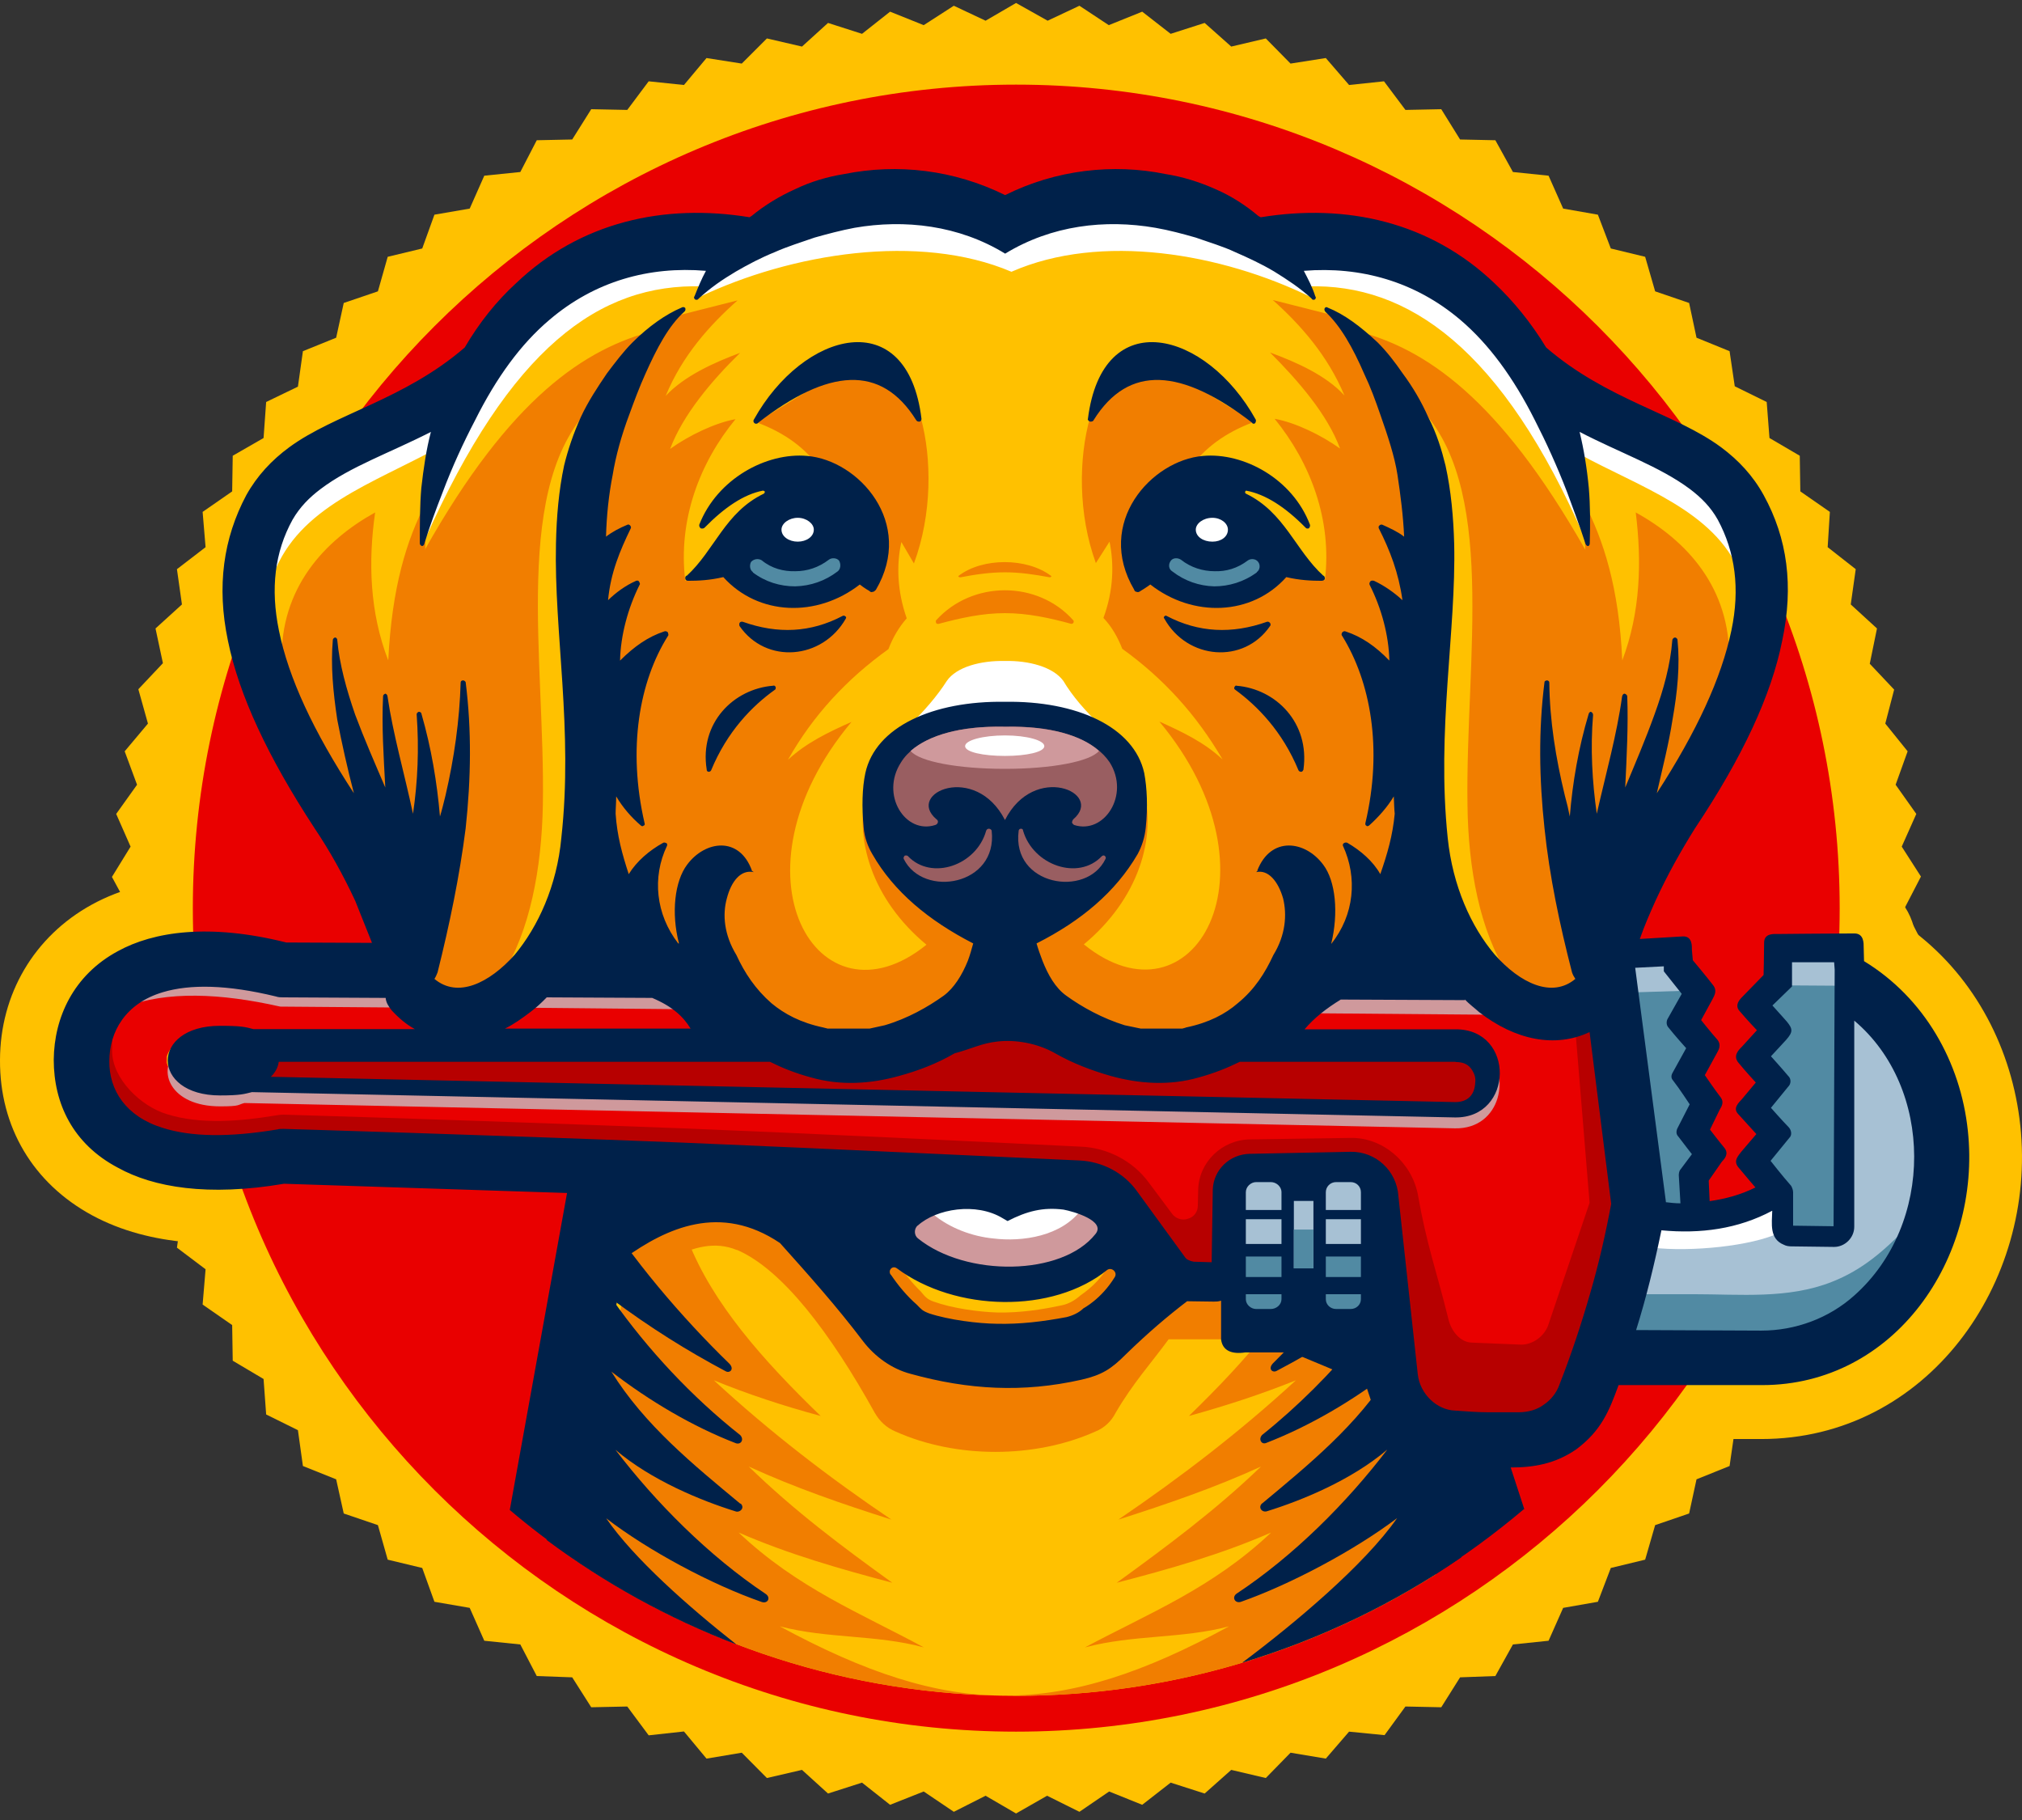 <svg width="100" height="90" viewBox="0 0 100 90" fill="none" xmlns="http://www.w3.org/2000/svg">
<rect x="0" y="0" width="100" height="90" fill="#333333" stroke="none"/>
<path fill-rule="evenodd" clip-rule="evenodd" d="M85.365 44.506C85.255 44.397 85.127 44.296 84.99 44.205C85.319 43.593 85.666 43.008 86.031 42.423C86.251 42.104 86.461 41.775 86.671 41.455H12.926C12.981 41.757 13.109 42.094 13.346 42.442C13.666 42.926 13.967 43.41 14.25 43.931C11.053 43.209 7.472 43.127 4.54 44.734C1.681 46.306 0.009 49.165 0 52.417C-0.018 55.724 1.626 58.51 4.558 60.099C7.463 61.67 11.026 61.707 14.223 61.214C17.776 61.342 21.33 61.451 24.892 61.561L22.837 72.933H31.707L33.306 63.826C34.429 63.15 35.58 62.812 36.859 63.552C38.147 64.986 39.417 66.439 40.595 67.983C41.536 69.216 42.842 70.12 44.34 70.522C47.602 71.408 50.744 71.591 54.06 70.851C55.558 70.504 56.462 69.965 57.549 68.878C57.814 68.631 58.061 68.375 58.344 68.129C59.066 69.17 60.354 69.672 61.733 69.563H63.341L65.378 70.412L66.227 72.943H80.514C81.044 72.404 81.428 71.819 81.766 71.161H87.109C95.303 71.161 100.748 63.443 99.916 55.66C99.514 51.896 97.697 48.398 94.71 46.105C94.436 44.661 93.349 43.538 91.686 43.538C90.425 43.538 89.156 43.556 87.922 43.556C86.908 43.556 85.995 43.885 85.365 44.524V44.506Z" fill="#FFC100"/>
<path fill-rule="evenodd" clip-rule="evenodd" d="M48.743 1.024L47.172 0.284L45.683 1.244L44.02 0.577L42.632 1.673L40.951 1.134L39.663 2.303L37.928 1.901L36.685 3.144L34.941 2.87L33.826 4.203L32.081 4.021L31.022 5.436L29.24 5.4L28.299 6.898L26.546 6.935L25.733 8.506L23.951 8.688L23.23 10.315L21.485 10.616L20.882 12.288L19.174 12.699L18.69 14.407L17 14.982L16.625 16.7L14.981 17.366L14.734 19.12L13.163 19.879L13.035 21.66L11.51 22.537L11.482 24.3L10.021 25.314L10.167 27.058L8.751 28.146L8.998 29.89L7.691 31.078L8.057 32.795L6.842 34.083L7.317 35.782L6.166 37.153L6.778 38.806L5.746 40.249L6.458 41.866L5.536 43.364L6.376 44.917L5.536 46.461L6.458 47.959L5.746 49.567L6.778 51.019L6.166 52.7L7.317 54.043L6.842 55.751L8.057 57.03L7.691 58.747L8.998 59.944L8.751 61.698L10.167 62.766L10.021 64.511L11.482 65.525L11.51 67.288L13.035 68.192L13.163 69.946L14.734 70.723L14.981 72.495L16.625 73.153L17 74.843L18.69 75.418L19.174 77.126L20.882 77.537L21.485 79.209L23.23 79.51L23.951 81.136L25.733 81.319L26.546 82.881L28.299 82.945L29.24 84.425L31.022 84.388L32.081 85.813L33.826 85.622L34.941 86.964L36.685 86.672L37.928 87.924L39.663 87.522L40.951 88.691L42.632 88.152L44.02 89.248L45.683 88.59L47.172 89.595L48.743 88.8L50.25 89.677L51.785 88.8L53.384 89.595L54.854 88.59L56.489 89.248L57.896 88.152L59.577 88.691L60.892 87.522L62.601 87.924L63.825 86.672L65.569 86.964L66.72 85.631L68.474 85.804L69.507 84.388L71.279 84.425L72.21 82.945L73.955 82.881L74.823 81.319L76.586 81.136L77.308 79.51L79.025 79.209L79.664 77.537L81.363 77.126L81.857 75.418L83.537 74.843L83.903 73.153L85.538 72.495L85.794 70.723L87.374 69.946L87.511 68.165L89.009 67.288L89.037 65.525L90.498 64.511L90.389 62.766L91.777 61.698L91.531 59.944L92.828 58.747L92.471 57.03L93.677 55.724L93.239 54.043L94.344 52.7L93.75 51.019L94.773 49.567L94.052 47.986L95.002 46.488L94.189 44.917L95.002 43.346L94.052 41.866L94.773 40.249L93.75 38.806L94.344 37.153L93.239 35.782L93.677 34.101L92.471 32.823L92.828 31.078L91.531 29.89L91.777 28.146L90.389 27.058L90.498 25.314L89.037 24.3L89.009 22.537L87.511 21.66L87.374 19.879L85.794 19.102L85.538 17.366L83.903 16.7L83.537 14.982L81.857 14.407L81.363 12.699L79.664 12.288L79.025 10.616L77.308 10.315L76.586 8.688L74.823 8.506L73.955 6.935L72.21 6.898L71.279 5.4L69.507 5.436L68.447 4.021L66.72 4.203L65.569 2.87L63.825 3.144L62.601 1.901L60.892 2.303L59.577 1.134L57.896 1.673L56.489 0.577L54.836 1.244L53.384 0.284L51.812 1.024L50.25 0.147L48.743 1.024Z" fill="#FFC100"/>
<path fill-rule="evenodd" clip-rule="evenodd" d="M50.251 85.631C27.825 85.631 9.537 67.343 9.537 44.917C9.537 22.473 27.825 4.185 50.251 4.185C72.677 4.185 90.983 22.473 90.983 44.917C90.983 67.343 72.677 85.631 50.251 85.631Z" fill="#E90000"/>
<path fill-rule="evenodd" clip-rule="evenodd" d="M61.185 52.262C60.573 52.59 59.924 52.846 59.239 53.029C57.832 53.422 56.361 53.321 55.001 52.956C54.087 52.737 53.128 52.344 52.324 51.842C52.251 51.823 52.196 51.768 52.141 51.759L52.087 51.732L49.766 51.257L47.117 51.823L47.072 51.842C46.24 52.326 45.318 52.727 44.404 52.956C43.016 53.321 41.554 53.413 40.156 53.029C39.49 52.846 38.823 52.6 38.211 52.262L38.138 52.234H13.529L13.51 52.481C13.483 52.727 13.346 52.91 13.163 53.093L12.761 53.522L71.945 54.746C72.695 54.765 73.197 54.271 73.224 53.522C73.224 53.276 73.169 53.02 73.06 52.801C72.813 52.38 72.439 52.234 71.973 52.234H61.212L61.166 52.262H61.185Z" fill="#B70000"/>
<path fill-rule="evenodd" clip-rule="evenodd" d="M91.457 49.905V60.666C91.457 61.086 91.11 61.387 90.708 61.378H88.607C88.507 61.378 88.397 61.351 88.333 61.305C87.767 61.086 87.931 60.373 87.931 59.871V59.442L87.538 59.652C85.876 60.538 84.049 60.766 82.176 60.593L81.957 60.574L81.911 60.794C81.564 62.447 81.135 64.1 80.651 65.726L80.55 66.055H87.109C88.872 66.055 90.599 65.434 91.887 64.247C95.888 60.702 96.025 53.733 91.887 50.252L91.457 49.887V49.905Z" fill="#A7C1D4"/>
<path fill-rule="evenodd" clip-rule="evenodd" d="M88.041 60.958C87.794 60.666 87.931 60.264 87.931 59.871V59.442L87.539 59.652C85.876 60.538 84.049 60.766 82.177 60.593L81.957 60.575L81.912 60.794C81.802 61.223 81.811 61.251 81.729 61.698C83.602 61.917 86.634 61.625 88.032 60.949L88.041 60.958Z" fill="white"/>
<path fill-rule="evenodd" clip-rule="evenodd" d="M45.171 64.721C45.418 64.968 45.519 65.087 45.884 65.196C46.87 65.525 48.268 65.735 49.309 65.735C50.506 65.763 51.657 65.626 52.808 65.37C53.128 65.297 53.52 65.151 53.767 64.895C54.443 64.438 54.936 63.963 55.366 63.269C55.685 62.785 55.073 62.228 54.598 62.602C51.931 64.731 47.254 64.53 44.559 62.492C44.112 62.173 43.545 62.712 43.838 63.169C44.23 63.735 44.66 64.237 45.171 64.712V64.721Z" fill="#C8C8C8"/>
<path fill-rule="evenodd" clip-rule="evenodd" d="M49.821 60.081L49.712 60.008C48.433 59.214 46.322 59.396 45.199 60.401C44.907 60.693 44.907 61.196 45.217 61.443C46.259 62.246 47.647 62.703 48.981 62.849C50.762 63.041 53.201 62.712 54.398 61.196C54.507 61.031 54.58 60.876 54.562 60.693C54.462 60.017 53.201 59.652 52.616 59.57C51.575 59.405 50.753 59.625 49.821 60.081Z" fill="#C8C8C8"/>
<path fill-rule="evenodd" clip-rule="evenodd" d="M88.361 47.311L90.982 47.293L91.001 47.941L90.982 60.895L88.397 60.867V58.967C88.397 58.894 88.397 58.858 88.352 58.812C88.004 58.41 87.676 57.99 87.329 57.588L87.173 57.405L88.26 56.117C88.26 56.117 88.306 56.007 88.26 55.934C87.968 55.615 87.676 55.286 87.383 54.966L87.219 54.783L88.215 53.587C88.26 53.514 88.26 53.422 88.215 53.349C87.941 53.048 87.648 52.728 87.383 52.436L87.201 52.226L87.383 52.07C87.493 51.933 88.324 51.111 88.324 50.928C88.324 50.791 87.575 50.024 87.466 49.887L87.283 49.704L88.352 48.663V47.284L88.361 47.311ZM83.51 49.111L82.706 50.545C82.706 50.545 82.706 50.618 82.725 50.654C83.017 50.983 83.318 51.33 83.611 51.696L83.72 51.805L82.971 53.176C82.953 53.23 82.953 53.249 82.971 53.276C83.218 53.678 83.51 54.071 83.793 54.455L83.876 54.582L83.181 55.944C83.181 55.944 83.181 56.017 83.209 56.044C83.428 56.309 83.656 56.629 83.876 56.894L84.013 57.076L83.291 58.044V58.099L83.391 59.753H83.117C82.843 59.753 82.615 59.725 82.368 59.725L82.149 59.698L82.122 59.479V59.451L80.596 47.631L82.551 47.521L82.578 47.923L83.519 49.12L83.51 49.111Z" fill="#518AA3"/>
<path fill-rule="evenodd" clip-rule="evenodd" d="M88.361 47.311L90.982 47.292L91.001 47.941V48.745L88.297 48.727L88.37 48.672V47.292L88.361 47.311ZM82.569 47.923L82.542 47.521L80.587 47.63L80.77 49.074L83.41 48.992L82.578 47.923H82.569Z" fill="#A7C1D4"/>
<path fill-rule="evenodd" clip-rule="evenodd" d="M71.945 70.028C70.876 69.983 69.972 69.06 69.862 68.019C69.68 66.557 69.543 65.059 69.388 63.589C69.278 62.602 69.15 61.606 69.068 60.601C69.022 60.126 68.967 59.66 68.912 59.185C68.785 58.099 67.917 57.24 66.802 57.24L61.806 57.313C60.974 57.331 60.253 58.007 60.225 58.838L60.17 62.712L59.001 62.666C58.764 62.666 58.526 62.501 58.38 62.3L56.032 59.067C55.393 58.217 54.425 57.706 53.383 57.66C46.797 57.34 40.248 57.021 33.689 56.756C29.158 56.573 24.645 56.408 20.124 56.253C18.096 56.208 16.059 56.153 14.003 56.071C13.93 56.071 13.848 56.071 13.784 56.089C11.948 56.408 9.783 56.573 7.993 56.007C6.266 55.477 5.115 54.244 5.115 52.435C5.143 50.617 6.257 49.265 7.993 48.772C9.783 48.233 11.948 48.553 13.729 48.991C13.83 49.019 13.912 49.037 14.003 49.037H19.265L19.32 49.247C19.366 49.457 19.448 49.612 19.557 49.722C19.877 50.087 20.233 50.389 20.626 50.654L21.485 51.129H12.058C11.665 51.019 11.29 50.973 10.879 50.973C10.267 50.973 9.619 51.083 9.071 51.375C8.705 51.558 8.349 51.85 8.248 52.261V52.554C8.349 52.956 8.705 53.248 9.071 53.431C9.61 53.723 10.267 53.851 10.879 53.851C11.272 53.851 11.656 53.796 12.021 53.723L12.039 53.705L71.964 54.938C74.521 55.011 74.585 51.12 72.009 51.12H63.943L64.309 50.69C64.848 50.078 65.505 49.594 66.181 49.174L66.254 49.128H72.585L72.658 49.229C72.877 49.42 73.105 49.649 73.352 49.822C74.795 50.973 76.723 51.658 78.504 50.782L78.851 50.617L80.002 59.533L79.975 59.578C79.682 61.076 79.335 62.565 78.915 64.036C78.486 65.58 77.983 67.087 77.417 68.576C77.234 69.005 76.942 69.398 76.54 69.691C76.147 69.955 75.681 70.12 75.179 70.12L73.599 70.138C73.06 70.12 72.512 70.092 71.973 70.028H71.945ZM26.929 49.073H32.319L32.392 49.119C33.113 49.548 33.798 50.078 34.346 50.699L34.739 51.129H23.841L24.855 50.626C25.285 50.407 25.705 50.151 26.079 49.831C26.354 49.64 26.609 49.384 26.856 49.165L26.938 49.064L26.929 49.073Z" fill="#E90000"/>
<path fill-rule="evenodd" clip-rule="evenodd" d="M64.866 50.115C65.259 49.749 65.688 49.439 66.154 49.183L66.227 49.137H72.558L72.631 49.211C72.85 49.43 73.078 49.658 73.325 49.832C73.462 49.959 73.617 50.069 73.754 50.179L64.866 50.106V50.115ZM13.858 49.777C10.898 49.11 8.249 49 6.175 49.795C6.65 49.347 7.262 49 7.984 48.781C9.774 48.242 11.939 48.562 13.721 49C13.821 49.028 13.903 49.055 13.995 49.055H19.256L19.311 49.247C19.357 49.457 19.439 49.612 19.549 49.722C19.549 49.749 19.576 49.777 19.603 49.822L13.858 49.777ZM33.534 49.905C33.169 49.612 32.785 49.347 32.383 49.11L32.31 49.064H26.92L26.838 49.165C26.591 49.384 26.336 49.64 26.062 49.832L33.534 49.905Z" fill="#CF999C"/>
<path fill-rule="evenodd" clip-rule="evenodd" d="M32.575 42.131C32.072 42.451 31.634 42.88 31.351 43.383L31.058 43.894L30.875 43.337C30.51 42.314 30.254 41.364 30.154 40.286V40.258C30.181 39.994 30.2 39.692 30.2 39.4L30.227 38.495L30.702 39.272C30.921 39.646 31.204 39.994 31.524 40.304C30.958 37.445 31.131 34.211 32.611 31.626C31.962 31.9 31.414 32.348 30.875 32.878L30.419 33.325V32.704C30.446 31.498 30.748 30.229 31.25 29.178C30.885 29.361 30.556 29.653 30.264 29.927L29.706 30.411L29.807 29.717C29.944 28.493 30.309 27.451 30.802 26.401C30.565 26.511 30.346 26.639 30.126 26.776L29.67 27.123L29.697 26.584C29.743 25.542 29.88 24.501 30.062 23.487C30.2 22.464 30.565 21.404 30.894 20.445C31.14 19.751 31.396 19.102 31.689 18.417C32.081 17.595 32.52 16.627 33.123 15.86C32.529 16.188 31.981 16.691 31.515 17.166C31.04 17.622 30.638 18.134 30.254 18.664C29.779 19.312 29.368 20.007 29.003 20.737C28.628 21.514 28.382 22.309 28.172 23.113C27.925 24.364 27.779 25.652 27.77 26.949C27.724 29.224 27.962 31.535 28.089 33.828C28.272 36.395 28.336 38.925 28.089 41.51C27.843 43.611 27.094 45.785 25.687 47.411C24.646 48.589 22.809 49.896 21.33 48.663L21.147 48.498L21.284 48.306C21.339 48.233 21.394 48.169 21.412 48.069C22.006 45.748 22.508 43.373 22.773 40.971C22.983 39.245 23.065 37.472 22.956 35.718C22.819 36.97 22.563 38.23 22.307 39.455C22.207 39.783 22.124 40.149 22.033 40.496L21.631 41.985L21.521 40.459C21.421 39.208 21.247 37.984 20.983 36.769C20.983 37.966 20.882 39.171 20.709 40.322L20.526 41.811L20.197 40.341C19.905 38.934 19.521 37.545 19.229 36.148C19.247 37.089 19.302 38.039 19.338 38.971L19.421 40.469L18.808 39.108C18.324 37.911 17.794 36.732 17.365 35.481C17.1 34.814 16.89 34.138 16.744 33.407C16.762 34.147 16.872 34.869 17.009 35.6C17.192 36.796 17.511 38.02 17.785 39.235L18.114 40.752L17.283 39.418C15.712 36.988 14.131 34.138 13.574 31.279C13.154 29.306 13.3 27.406 14.268 25.643C14.616 24.967 15.127 24.446 15.712 24.017C16.534 23.432 17.42 22.976 18.297 22.573C19.265 22.099 20.27 21.688 21.211 21.185L21.722 20.92L21.595 21.486C21.357 22.363 21.229 23.295 21.138 24.218C21.092 24.775 21.065 25.387 21.065 25.981C21.247 25.414 21.485 24.866 21.677 24.327C22.134 23.103 22.672 21.879 23.285 20.728C24.225 18.856 25.44 17.02 27.066 15.659C29.304 13.74 32.063 12.955 34.986 13.201L35.388 13.22L35.178 13.585C35.096 13.795 34.986 14.014 34.858 14.252C35.315 13.886 35.79 13.585 36.265 13.284C36.904 12.891 37.58 12.607 38.238 12.288C38.887 12.014 39.572 11.785 40.22 11.575C40.896 11.383 41.581 11.21 42.257 11.091C44.815 10.634 47.483 10.982 49.739 12.288C52.004 10.982 54.644 10.634 57.22 11.091C57.914 11.219 58.6 11.383 59.221 11.575C59.933 11.785 60.582 12.005 61.221 12.288C61.897 12.607 62.564 12.9 63.176 13.284C63.678 13.585 64.144 13.896 64.61 14.252C64.51 14.014 64.4 13.795 64.281 13.585L64.117 13.22L64.51 13.201C67.451 12.955 70.173 13.74 72.439 15.659C74.046 17.02 75.243 18.856 76.202 20.728C76.787 21.879 77.326 23.103 77.801 24.327C78.011 24.866 78.203 25.414 78.413 25.981C78.413 25.387 78.385 24.775 78.34 24.218C78.258 23.286 78.121 22.354 77.892 21.486L77.728 20.92L78.267 21.185C79.226 21.688 80.194 22.099 81.172 22.573C82.076 22.976 82.98 23.432 83.739 24.017C84.35 24.446 84.853 24.958 85.209 25.643C86.177 27.406 86.324 29.306 85.922 31.279C85.355 34.138 83.739 36.988 82.186 39.418L81.354 40.752L81.72 39.235C82.012 38.011 82.286 36.787 82.514 35.6C82.651 34.86 82.706 34.138 82.761 33.407C82.597 34.129 82.368 34.814 82.149 35.481C81.692 36.732 81.181 37.911 80.678 39.108L80.094 40.469L80.148 38.971C80.176 38.039 80.249 37.098 80.276 36.148C79.975 37.555 79.609 38.943 79.281 40.341L78.961 41.811L78.769 40.322C78.605 39.171 78.522 37.966 78.532 36.769C78.239 37.993 78.084 39.217 77.974 40.459L77.847 41.985L77.445 40.496L77.18 39.455C76.878 38.23 76.677 36.97 76.54 35.718C76.431 37.472 76.513 39.245 76.695 40.971C76.97 43.373 77.472 45.748 78.084 48.069C78.102 48.169 78.157 48.233 78.166 48.306L78.331 48.498L78.148 48.663C76.65 49.896 74.805 48.589 73.772 47.411C72.366 45.785 71.635 43.602 71.397 41.51C71.132 38.925 71.178 36.404 71.352 33.828C71.516 31.535 71.717 29.233 71.671 26.949C71.644 25.661 71.562 24.364 71.269 23.113C71.087 22.309 70.813 21.514 70.447 20.737C70.118 20.016 69.653 19.322 69.187 18.664C68.821 18.134 68.41 17.622 67.963 17.166C67.488 16.691 66.921 16.198 66.337 15.86C66.921 16.627 67.396 17.595 67.753 18.417C68.045 19.093 68.291 19.751 68.547 20.445C68.913 21.404 69.223 22.455 69.397 23.487C69.589 24.501 69.698 25.542 69.726 26.584L69.753 27.123L69.324 26.776C69.114 26.639 68.867 26.511 68.657 26.401C69.141 27.461 69.516 28.502 69.653 29.717L69.726 30.411L69.187 29.927C68.894 29.653 68.547 29.361 68.173 29.178C68.684 30.238 69.004 31.498 69.022 32.704L69.05 33.325L68.575 32.878C68.045 32.348 67.488 31.909 66.812 31.626C68.301 34.211 68.502 37.445 67.926 40.304C68.219 40.003 68.511 39.656 68.73 39.272L69.214 38.495L69.232 39.4C69.232 39.692 69.232 39.994 69.26 40.258V40.286C69.187 41.373 68.913 42.314 68.584 43.337L68.374 43.894L68.081 43.383C67.789 42.88 67.36 42.451 66.857 42.131C67.451 43.711 67.15 45.502 66.09 46.836L65.295 47.776L65.615 46.607C65.88 45.538 65.944 43.839 65.25 42.917C64.501 41.875 63.249 41.72 62.637 42.807L63.121 42.853L62.884 42.99C63.34 43.282 63.605 43.894 63.715 44.369C64.016 45.392 63.77 46.479 63.231 47.356C62.774 48.288 62.235 49.147 61.441 49.804C60.646 50.462 59.714 50.846 58.746 51.092C58.673 51.12 58.636 51.138 58.554 51.138H56.398C56.124 51.092 55.859 51.028 55.603 50.955C54.535 50.663 53.475 50.124 52.589 49.466C51.995 49.037 51.602 48.288 51.31 47.603C51.2 47.31 51.1 47.018 51.036 46.726L50.963 46.516L51.146 46.406C53.119 45.41 54.927 44.059 56.06 42.131C56.252 41.729 56.389 41.327 56.435 40.907C56.508 40.076 56.535 39.144 56.352 38.285C56.298 38.066 56.215 37.81 56.115 37.618C55.092 35.463 51.849 34.924 49.73 34.969C47.601 34.924 44.368 35.472 43.326 37.618C43.217 37.81 43.144 38.066 43.107 38.285C42.924 39.144 42.943 40.076 43.034 40.907C43.08 41.327 43.189 41.729 43.408 42.131C44.523 44.059 46.313 45.41 48.268 46.406L48.478 46.516L48.432 46.726C48.332 47.018 48.25 47.31 48.113 47.603C47.866 48.279 47.464 49.037 46.852 49.466C45.966 50.115 44.934 50.663 43.865 50.955C43.591 51.028 43.326 51.092 43.07 51.138H40.906C40.832 51.138 40.769 51.12 40.668 51.092C39.7 50.846 38.795 50.453 38.028 49.804C37.206 49.156 36.649 48.288 36.192 47.356C35.68 46.479 35.425 45.401 35.69 44.369C35.827 43.894 36.11 43.282 36.576 42.99L36.329 42.853L36.804 42.807C36.192 41.72 34.968 41.875 34.21 42.917C33.534 43.848 33.598 45.529 33.844 46.58L33.926 46.9H33.424L33.369 46.79C32.3 45.474 32.036 43.711 32.593 42.122L32.575 42.131ZM60.71 66.238C60.764 66.667 61.221 66.631 61.559 66.603H63.934L67.771 68.183L71.005 77.848C64.994 81.657 57.878 83.859 50.26 83.859C41.992 83.859 34.301 81.246 27.989 76.816L28.656 73.071C28.555 72.97 28.473 72.861 28.363 72.769C28.473 72.659 28.61 72.44 28.811 72.212L30.574 62.063L30.684 61.963C33.223 60.154 35.964 59.295 38.777 61.241H38.804L38.832 61.269C40.248 62.867 41.654 64.447 42.97 66.174C43.509 66.868 44.249 67.398 45.108 67.644C47.939 68.439 50.561 68.585 53.411 67.937C54.352 67.727 54.754 67.434 55.494 66.758C56.435 65.79 57.449 64.922 58.536 64.118L58.609 64.045L60.043 64.073C60.125 64.073 60.235 64.073 60.335 64.045L60.728 63.945V66.238H60.71Z" fill="#FFC100"/>
<path fill-rule="evenodd" clip-rule="evenodd" d="M32.922 60.949L34.045 61.396C35.242 64.447 37.726 67.261 40.586 70.02C38.722 69.517 36.959 68.933 35.306 68.257C38.074 70.814 41.024 73.08 44.084 75.144C41.663 74.377 39.307 73.564 37.032 72.522C39.27 74.706 41.682 76.505 44.13 78.268C41.572 77.592 39.005 76.862 36.53 75.784C39.435 78.533 42.531 79.757 45.692 81.465C43.335 80.826 40.96 81.045 38.567 80.424C46.998 84.992 52.397 84.992 60.783 80.424C58.435 81.045 56.06 80.826 53.657 81.465C56.855 79.757 59.961 78.533 62.865 75.784C60.381 76.871 57.823 77.592 55.229 78.268C57.658 76.505 60.107 74.697 62.363 72.522C60.088 73.564 57.686 74.386 55.311 75.144C58.362 73.071 61.312 70.814 64.089 68.257C62.409 68.933 60.627 69.517 58.8 70.02C61.65 67.252 64.108 64.447 65.359 61.396L66.474 60.949C67.031 61.241 67.597 61.57 68.127 61.963L68.237 62.063L70.018 72.212C70.201 72.431 70.365 72.659 70.475 72.769C70.365 72.87 70.264 72.979 70.155 73.071L71.004 77.848C64.994 81.657 57.878 83.859 50.259 83.859C42.038 83.859 34.383 81.274 28.08 76.889L29.231 73.071C29.121 72.97 29.039 72.861 28.939 72.769C29.039 72.659 29.185 72.44 29.395 72.212L31.159 62.063L31.268 61.963C31.807 61.57 32.383 61.241 32.922 60.949Z" fill="#F17E00"/>
<path fill-rule="evenodd" clip-rule="evenodd" d="M54.452 35.892C49.492 35.143 49.922 35.143 44.952 35.892C45.701 35.17 46.368 34.394 46.825 33.672C47.3 32.978 48.515 32.658 49.702 32.686C50.871 32.658 52.086 32.978 52.589 33.672C53.018 34.394 53.676 35.17 54.452 35.892Z" fill="white"/>
<path fill-rule="evenodd" clip-rule="evenodd" d="M86.059 28.338C84.771 25.241 81.144 24.117 78.075 22.437V22.537C78.002 22.172 77.938 21.788 77.856 21.45L77.691 20.884L78.23 21.149C79.189 21.651 80.157 22.062 81.135 22.537C82.039 22.939 82.944 23.396 83.702 23.98C84.314 24.41 84.816 24.921 85.172 25.606C85.647 26.492 85.949 27.397 86.059 28.338ZM78.404 26.675C74.293 17.202 69.616 14.014 64.674 14.161C64.72 14.325 64.784 14.508 64.829 14.69C60.399 12.525 54.452 11.493 50.022 13.439C45.455 11.493 39.124 12.525 34.584 14.69C34.63 14.508 34.666 14.325 34.739 14.161C29.633 14.005 25.239 17.202 21.019 26.675C21.037 26.401 21.065 26.145 21.065 25.899C21.247 25.36 21.457 24.812 21.649 24.3C22.106 23.076 22.645 21.852 23.257 20.674C24.198 18.828 25.413 17.011 27.039 15.631C29.277 13.713 32.035 12.927 34.959 13.174L35.361 13.192L35.151 13.558C35.068 13.768 34.959 13.987 34.831 14.224C35.288 13.859 35.763 13.558 36.237 13.256C36.877 12.863 37.553 12.58 38.211 12.26C38.859 11.986 39.544 11.758 40.193 11.548C40.869 11.356 41.554 11.182 42.23 11.064C44.788 10.607 47.455 10.954 49.711 12.26C51.977 10.954 54.617 10.607 57.193 11.064C57.887 11.192 58.572 11.356 59.202 11.548C59.897 11.758 60.545 11.977 61.185 12.26C61.861 12.58 62.527 12.873 63.139 13.256C63.642 13.558 64.108 13.868 64.574 14.224C64.473 13.987 64.364 13.768 64.245 13.558L64.08 13.192L64.473 13.174C67.415 12.927 70.155 13.713 72.402 15.631C74.01 17.011 75.207 18.828 76.166 20.674C76.75 21.852 77.289 23.076 77.764 24.3C77.974 24.839 78.166 25.387 78.376 25.926L78.422 26.675H78.404ZM21.046 24.656C21.046 23.907 21.046 23.186 21.119 22.437C17.73 24.2 14.287 25.424 13.318 29.05C13.346 27.844 13.611 26.693 14.223 25.606C14.57 24.93 15.081 24.41 15.666 23.98C16.488 23.396 17.374 22.939 18.251 22.537C19.219 22.062 20.224 21.651 21.165 21.149L21.677 20.884L21.549 21.45C21.311 22.327 21.183 23.259 21.092 24.181C21.074 24.337 21.074 24.483 21.046 24.656Z" fill="white"/>
<path fill-rule="evenodd" clip-rule="evenodd" d="M72.96 53.997V54.098C72.932 54.71 72.594 55.084 71.964 55.066L13.392 53.815C13.547 53.659 11.903 53.486 11.948 53.276L8.751 51.96C7.71 52.956 8.432 54.71 10.88 54.71C11.903 54.71 11.729 54.637 12.085 54.545L71.955 55.797C74.257 55.843 74.778 53.075 73.426 51.924L73.261 54.08L72.969 54.007L72.96 53.997Z" fill="#CF999C"/>
<path fill-rule="evenodd" clip-rule="evenodd" d="M45.171 64.721C45.418 64.968 45.519 65.087 45.884 65.196C46.87 65.525 48.268 65.735 49.309 65.735C50.506 65.763 51.657 65.626 52.808 65.37C53.128 65.297 53.52 65.151 53.767 64.895C54.443 64.438 54.936 63.963 55.366 63.269C55.685 62.785 55.073 62.228 54.598 62.602C51.931 64.731 47.254 64.53 44.559 62.492C44.112 62.173 43.545 62.712 43.838 63.169C44.23 63.735 44.66 64.237 45.171 64.712V64.721Z" fill="#F17E00"/>
<path fill-rule="evenodd" clip-rule="evenodd" d="M54.882 62.502C54.781 62.502 54.699 62.547 54.608 62.611C51.94 64.74 47.263 64.539 44.568 62.502C44.495 62.456 44.431 62.429 44.386 62.419C44.706 62.958 45.098 63.433 45.537 63.863C45.756 64.128 45.856 64.255 46.176 64.365C47.09 64.694 48.387 64.877 49.346 64.904C50.433 64.922 51.511 64.767 52.552 64.539C52.872 64.466 53.173 64.292 53.429 64.064C54.041 63.634 54.498 63.178 54.891 62.492L54.882 62.502Z" fill="#FFC100"/>
<path fill-rule="evenodd" clip-rule="evenodd" d="M49.821 60.081L49.712 60.008C48.433 59.214 46.322 59.396 45.199 60.401C44.907 60.693 44.907 61.196 45.217 61.443C46.259 62.246 47.647 62.703 48.981 62.849C50.762 63.041 53.201 62.712 54.398 61.196C54.507 61.031 54.58 60.876 54.562 60.693C54.462 60.017 53.201 59.652 52.616 59.57C51.575 59.405 50.753 59.625 49.821 60.081Z" fill="#CF999C"/>
<path fill-rule="evenodd" clip-rule="evenodd" d="M49.821 59.752L49.712 59.697C48.67 59.021 47.09 59.048 45.966 59.587C45.966 59.752 46.039 59.935 46.149 60.044C46.98 60.739 48.095 61.14 49.109 61.241C50.579 61.424 52.507 61.131 53.484 59.807C53.539 59.724 53.594 59.615 53.594 59.505C53.228 59.341 52.872 59.259 52.626 59.231C51.584 59.076 50.762 59.277 49.83 59.761L49.821 59.752Z" fill="white"/>
<path fill-rule="evenodd" clip-rule="evenodd" d="M77.919 51.019L78.614 59.478L76.558 65.561C76.348 66.1 75.791 66.493 75.243 66.493L72.786 66.393C72.201 66.374 71.772 65.808 71.635 65.242C71.023 62.757 70.566 61.606 70.118 59.048C69.799 57.468 68.392 56.244 66.802 56.271L61.815 56.344C60.435 56.363 59.285 57.468 59.257 58.847L59.239 59.624C59.239 59.916 59.056 60.19 58.736 60.272C58.462 60.373 58.124 60.245 57.969 60.026L56.818 58.482C56.023 57.395 54.745 56.746 53.42 56.701C46.852 56.381 40.284 56.061 33.716 55.796C27.157 55.55 20.58 55.312 14.04 55.12C13.885 55.12 13.72 55.139 13.592 55.166C11.939 55.44 9.902 55.623 8.248 55.093C6.988 54.718 5.545 53.357 5.545 51.969C5.545 51.412 5.572 50.882 5.682 50.443C5.334 51.028 5.143 51.704 5.115 52.453C5.115 54.262 6.266 55.495 7.993 56.025C9.774 56.591 11.948 56.427 13.784 56.107C13.857 56.089 13.939 56.089 14.003 56.089C16.059 56.171 18.096 56.226 20.124 56.271C24.654 56.427 29.167 56.591 33.689 56.774C40.248 57.039 46.797 57.358 53.383 57.678C54.425 57.724 55.393 58.235 56.032 59.085L58.38 62.319C58.535 62.51 58.773 62.684 59.001 62.684L60.17 62.73L60.225 58.856C60.253 58.025 60.974 57.34 61.806 57.331L66.802 57.258C67.917 57.258 68.785 58.117 68.912 59.204C68.967 59.679 69.022 60.145 69.068 60.62C69.168 61.615 69.278 62.62 69.388 63.607C69.543 65.077 69.68 66.575 69.862 68.037C69.972 69.078 70.876 70.01 71.945 70.047C72.484 70.12 73.032 70.147 73.571 70.156L75.152 70.138C75.654 70.138 76.12 69.974 76.513 69.709C76.915 69.416 77.207 69.033 77.39 68.594C77.956 67.105 78.458 65.598 78.888 64.054C79.308 62.584 79.655 61.094 79.947 59.596L79.975 59.551L78.824 50.635L78.477 50.8C78.294 50.882 78.111 50.955 77.919 51.019Z" fill="#B70000"/>
<path fill-rule="evenodd" clip-rule="evenodd" d="M94.307 60.693C93.184 61.844 92.115 62.794 90.599 63.388C88.434 64.246 86.068 63.999 83.757 63.999H81.144C81.016 64.584 80.843 65.15 80.66 65.735L80.56 66.064H87.118C88.881 66.064 90.608 65.443 91.896 64.255C92.992 63.269 93.814 62.045 94.317 60.684L94.307 60.693Z" fill="#518AA3"/>
<path fill-rule="evenodd" clip-rule="evenodd" d="M32.575 42.131C32.072 42.451 31.634 42.88 31.351 43.383L31.058 43.894L30.875 43.337C30.51 42.314 30.254 41.364 30.154 40.286V40.258C30.181 39.994 30.2 39.692 30.2 39.4L30.227 38.495L30.702 39.272C30.921 39.647 31.204 39.994 31.524 40.304C30.958 37.445 31.131 34.211 32.611 31.626C31.962 31.9 31.414 32.348 30.875 32.878L30.419 33.325V32.704C30.446 31.498 30.748 30.229 31.25 29.178C30.885 29.361 30.556 29.653 30.263 29.927L29.706 30.411L29.807 29.717C29.944 28.493 30.309 27.452 30.802 26.401C30.565 26.511 30.346 26.639 30.126 26.776L29.67 27.123L29.697 26.584C29.743 25.542 29.88 24.501 30.062 23.487C30.2 22.464 30.565 21.404 30.894 20.445C31.14 19.751 31.396 19.102 31.689 18.417C32.081 17.622 32.511 16.663 33.068 15.905L33.625 15.576L36.475 14.855C35.087 16.088 33.744 17.586 32.922 19.577C33.853 18.582 35.324 17.924 36.603 17.449C35.196 18.828 33.78 20.5 33.141 22.199C34.073 21.532 35.361 20.911 36.375 20.728C34.593 22.893 33.525 25.725 33.89 28.712L35.616 28.411L42.559 28.867L42.778 26.09L40.513 23.122C39.837 22.181 38.85 21.413 37.416 20.884L42.056 18.034C43.783 17.924 44.97 18.6 45.546 20.683C46.085 22.665 46.103 25.433 45.199 27.863L44.578 26.803C44.331 27.917 44.367 29.224 44.843 30.576C44.45 31.023 44.148 31.544 43.938 32.101C41.883 33.572 40.202 35.38 38.969 37.573C39.882 36.723 40.997 36.194 42.111 35.7C35.808 43.227 40.458 51.056 45.82 46.717C43.153 44.506 42.157 41.455 42.906 38.87L43.016 38.98C42.943 39.647 42.97 40.295 43.043 40.925C43.089 41.346 43.198 41.748 43.417 42.149C44.532 44.077 46.322 45.429 48.277 46.425L48.487 46.534L48.442 46.744C48.341 47.036 48.259 47.329 48.122 47.621C47.875 48.297 47.473 49.055 46.861 49.485C45.975 50.133 44.943 50.681 43.874 50.974C43.6 51.047 43.335 51.111 43.08 51.156H40.915C40.842 51.156 40.778 51.138 40.677 51.111C39.709 50.864 38.804 50.471 38.037 49.823C37.215 49.174 36.658 48.306 36.201 47.374C35.69 46.498 35.434 45.42 35.699 44.387C35.836 43.912 36.119 43.3 36.585 43.008L36.338 42.871L36.813 42.825C36.201 41.738 34.977 41.894 34.219 42.935C33.543 43.867 33.607 45.547 33.853 46.598L33.936 46.918H33.433L33.378 46.808C32.31 45.493 32.045 43.73 32.602 42.14L32.575 42.131ZM36.448 61.817C34.292 60.912 32.099 63.022 30.154 64.109C30.446 63.607 30.017 62.237 30.373 61.817C31.259 60.958 33.095 60.328 33.287 60.191C34.977 58.967 37.069 60.145 38.713 61.259C39.078 61.524 42.394 65.525 42.897 66.192C43.436 66.914 44.212 67.425 45.089 67.709C47.894 68.476 50.561 68.649 53.393 68.001C54.361 67.754 54.799 67.471 55.521 66.804C55.923 66.384 58.298 64.192 58.618 64.082C58.755 64.064 59.705 64.219 60.627 64.036V65.726L60.573 66.229H57.796C56.919 67.425 56.033 68.394 55.174 69.864C54.955 70.294 54.617 70.613 54.16 70.796C51.173 72.13 47.282 72.13 44.304 70.796C43.856 70.613 43.509 70.294 43.262 69.864C41.052 65.882 38.677 62.767 36.448 61.807V61.817ZM52.972 30.85C52.972 30.85 53.055 30.85 53.082 30.804C53.109 30.749 53.109 30.703 53.082 30.676C51.319 28.694 48.085 28.694 46.295 30.676C46.277 30.703 46.277 30.749 46.295 30.804C46.322 30.85 46.368 30.859 46.423 30.85C47.51 30.557 48.588 30.32 49.702 30.32C50.817 30.32 51.913 30.557 52.982 30.85H52.972ZM51.904 28.548C51.904 28.548 51.977 28.548 51.977 28.52C52.004 28.502 52.004 28.475 51.977 28.475C50.78 27.57 48.588 27.57 47.409 28.475C47.391 28.475 47.391 28.502 47.409 28.52C47.437 28.548 47.464 28.548 47.51 28.548C48.204 28.411 48.953 28.301 49.702 28.301C50.451 28.301 51.173 28.411 51.913 28.548H51.904ZM56.517 38.852C57.266 41.437 56.27 44.488 53.603 46.699C58.965 51.047 63.605 43.209 57.339 35.682C58.453 36.184 59.559 36.705 60.463 37.555C59.184 35.362 57.549 33.554 55.503 32.083C55.284 31.526 54.991 30.996 54.571 30.557C55.074 29.196 55.101 27.89 54.873 26.785L54.197 27.844C53.31 25.415 53.347 22.647 53.904 20.664C54.462 18.582 55.64 17.897 57.366 18.015L62.016 20.865C60.582 21.395 59.595 22.153 58.892 23.103L56.617 26.072L56.882 28.849L63.788 28.392L65.524 28.694C65.889 25.707 64.802 22.875 63.039 20.71C64.062 20.893 65.341 21.514 66.273 22.181C65.652 20.491 64.19 18.81 62.811 17.431C64.099 17.906 65.579 18.554 66.492 19.559C65.661 17.577 64.327 16.07 62.948 14.836L65.798 15.558L66.309 15.887C66.903 16.654 67.351 17.613 67.716 18.399C68.008 19.075 68.255 19.733 68.511 20.427C68.876 21.386 69.187 22.437 69.36 23.469C69.552 24.483 69.662 25.524 69.689 26.566L69.716 27.104L69.287 26.757C69.077 26.62 68.831 26.492 68.62 26.383C69.105 27.442 69.479 28.484 69.616 29.699L69.689 30.393L69.15 29.909C68.858 29.635 68.511 29.343 68.136 29.16C68.648 30.219 68.968 31.48 68.986 32.686L69.013 33.307L68.538 32.859C68.008 32.33 67.451 31.891 66.775 31.608C68.264 34.193 68.465 37.427 67.89 40.286C68.182 39.984 68.474 39.637 68.694 39.254L69.178 38.477L69.196 39.382C69.196 39.674 69.196 39.975 69.223 40.24V40.268C69.15 41.355 68.876 42.296 68.547 43.319L68.337 43.876L68.045 43.364C67.753 42.862 67.323 42.433 66.821 42.113C67.415 43.693 67.113 45.484 66.053 46.817L65.46 47.511L65.304 47.566L65.579 46.598C65.843 45.529 65.907 43.83 65.213 42.908C64.464 41.866 63.213 41.711 62.601 42.798L63.085 42.844L62.847 42.981C63.304 43.273 63.569 43.885 63.678 44.36C63.98 45.383 63.733 46.47 63.194 47.347C62.738 48.279 62.199 49.138 61.404 49.795C60.609 50.453 59.677 50.837 58.709 51.083C58.636 51.111 58.599 51.129 58.517 51.129H56.361C56.087 51.083 55.822 51.019 55.567 50.946C54.498 50.654 53.438 50.115 52.552 49.457C51.959 49.028 51.566 48.279 51.273 47.594C51.164 47.301 51.063 47.009 50.999 46.717L50.926 46.507L51.109 46.397C53.082 45.401 54.891 44.049 56.023 42.122C56.215 41.72 56.352 41.318 56.398 40.898C56.453 40.277 56.498 39.619 56.425 38.98L56.508 38.843L56.517 38.852ZM67.013 16.344C70.502 17.221 74.138 19.687 78.404 27.187L78.322 25.816L78.367 25.953C78.367 25.588 78.367 25.204 78.34 24.839C79.299 26.712 80.066 29.023 80.231 32.658C81.135 30.274 81.199 27.753 80.897 25.341C83.4 26.721 85.602 29.059 85.52 32.704C84.771 35.079 83.446 37.381 82.149 39.382L81.318 40.715L81.683 39.199C81.975 37.975 82.249 36.751 82.478 35.563C82.615 34.823 82.67 34.102 82.725 33.371C82.56 34.093 82.332 34.778 82.112 35.444C81.656 36.696 81.144 37.874 80.642 39.071L80.057 40.432L80.112 38.934C80.139 38.002 80.212 37.061 80.24 36.111C79.938 37.518 79.573 38.907 79.244 40.304L78.924 41.775L78.733 40.286C78.568 39.135 78.486 37.929 78.495 36.733C78.203 37.956 78.047 39.181 77.938 40.423L77.81 41.948L77.408 40.459L77.143 39.418C76.842 38.194 76.641 36.934 76.504 35.682C76.394 37.436 76.476 39.208 76.659 40.934C76.933 43.337 77.435 45.712 78.047 48.032C78.066 48.133 78.121 48.197 78.13 48.27L78.294 48.462L78.111 48.626C76.96 49.594 75.627 49.028 74.585 48.197C73.179 46.041 72.612 42.917 72.576 39.811C72.466 32.585 74.129 23.88 70.036 19.979C69.771 19.523 69.497 19.075 69.159 18.646C68.794 18.116 68.383 17.604 67.935 17.148C67.643 16.855 67.351 16.59 67.031 16.344H67.013ZM21.01 27.187C25.23 19.687 28.93 17.212 32.401 16.344C32.072 16.59 31.78 16.855 31.497 17.148C31.022 17.604 30.62 18.116 30.236 18.646C29.944 19.075 29.651 19.523 29.377 19.979C25.267 23.88 26.975 32.585 26.847 39.811C26.792 42.926 26.208 46.05 24.837 48.197C23.823 49.028 22.462 49.603 21.311 48.626L21.129 48.462L21.266 48.27C21.32 48.197 21.375 48.133 21.394 48.032C21.987 45.712 22.49 43.337 22.755 40.934C22.965 39.208 23.047 37.436 22.937 35.682C22.8 36.934 22.544 38.194 22.289 39.418C22.188 39.747 22.106 40.112 22.015 40.459L21.613 41.948L21.503 40.423C21.403 39.172 21.229 37.947 20.964 36.733C20.964 37.929 20.864 39.135 20.69 40.286L20.508 41.775L20.179 40.304C19.886 38.897 19.503 37.509 19.21 36.111C19.229 37.052 19.283 38.002 19.32 38.934L19.402 40.432L18.79 39.071C18.306 37.874 17.776 36.696 17.347 35.444C17.082 34.778 16.872 34.102 16.726 33.371C16.744 34.111 16.854 34.833 16.991 35.563C17.173 36.76 17.493 37.984 17.767 39.199L18.096 40.715L17.265 39.382C16.004 37.381 14.67 35.079 13.93 32.704C13.848 29.068 16.059 26.721 18.553 25.341C18.206 27.762 18.279 30.274 19.201 32.658C19.384 29.023 20.106 26.712 21.074 24.839C21.074 25.204 21.046 25.588 21.046 25.953L21.074 25.816L21.028 27.187H21.01Z" fill="#F17E00"/>
<path fill-rule="evenodd" clip-rule="evenodd" d="M61.934 20.911C58.444 18.216 55.823 17.997 54.087 20.774C54.06 20.847 53.959 20.856 53.904 20.847C53.831 20.819 53.776 20.746 53.804 20.71C54.526 14.991 59.668 16.352 62.107 20.756C62.126 20.801 62.107 20.865 62.08 20.92C62.034 20.966 61.97 20.966 61.925 20.92L61.934 20.911ZM75.362 74.632C73.9 75.866 72.347 77.007 70.721 78.003L67.515 68.393L63.88 66.877H61.587C60.911 66.978 60.463 66.795 60.39 66.237V64.319C60.253 64.365 60.143 64.365 60.025 64.365L58.709 64.347C57.741 65.087 56.754 65.927 55.686 66.968C54.964 67.69 54.516 67.991 53.475 68.229C50.597 68.877 47.903 68.731 45.034 67.937C44.094 67.69 43.271 67.087 42.687 66.329C41.38 64.602 39.992 63.05 38.576 61.469C35.635 59.487 32.967 60.72 30.885 62.218L28.29 77.026C27.222 76.286 26.189 75.5 25.212 74.669L28.044 58.994C21.202 58.774 14.049 58.537 14.049 58.537C10.277 59.176 7.591 58.72 5.828 57.742C3.608 56.573 2.658 54.572 2.658 52.407C2.676 50.325 3.626 48.224 5.828 47.036C7.591 46.068 10.331 45.648 14.159 46.607L18.397 46.625C18.105 45.885 17.831 45.209 17.566 44.542C16.954 43.236 16.315 42.085 15.566 40.971C13.245 37.426 11.82 34.375 11.272 31.681C10.706 28.977 11.053 26.611 12.177 24.492C12.716 23.523 13.437 22.756 14.305 22.117C16.57 20.454 19.987 19.769 22.983 17.184C23.705 15.951 24.563 14.882 25.523 14.005C28.692 10.981 32.83 10.05 37.078 10.744C37.096 10.726 37.124 10.698 37.16 10.689C37.809 10.15 38.567 9.693 39.325 9.355C40.074 8.99 40.906 8.743 41.755 8.606C44.395 8.076 47.172 8.396 49.711 9.648C52.214 8.396 55.046 8.076 57.64 8.606C58.499 8.743 59.321 8.999 60.116 9.355C60.883 9.684 61.605 10.15 62.244 10.689C62.29 10.707 62.327 10.735 62.354 10.744C66.602 10.05 70.74 10.981 73.909 14.005C74.841 14.882 75.718 15.951 76.467 17.184C79.463 19.769 82.852 20.445 85.118 22.117C85.977 22.756 86.698 23.523 87.228 24.492C88.397 26.62 88.717 28.977 88.141 31.681C87.603 34.375 86.187 37.426 83.821 40.971C83.126 42.085 82.478 43.236 81.875 44.542C81.61 45.136 81.336 45.748 81.099 46.433L83.227 46.306C83.702 46.287 83.675 46.79 83.675 46.981L83.72 47.484C83.72 47.484 84.387 48.279 84.716 48.708C84.935 48.982 84.798 49.21 84.689 49.42L84.131 50.444C84.131 50.444 84.615 51.056 84.926 51.403C85.145 51.668 85.008 51.905 84.899 52.097L84.314 53.166C84.314 53.166 84.826 53.915 85.109 54.28C85.264 54.499 85.154 54.709 85.054 54.865L84.57 55.86C84.57 55.86 85.017 56.445 85.291 56.774C85.511 57.066 85.291 57.304 85.154 57.45L84.506 58.382L84.552 59.396C85.346 59.286 86.104 59.076 86.817 58.72C86.817 58.72 86.278 58.098 85.958 57.706C85.712 57.386 85.986 57.139 86.114 56.957L86.863 56.08C86.863 56.08 86.278 55.44 85.958 55.084C85.684 54.792 86.004 54.518 86.141 54.362L86.835 53.531C86.835 53.531 86.296 52.946 85.986 52.563C85.684 52.216 85.986 51.923 86.141 51.768L86.89 50.946C86.89 50.946 86.36 50.389 86.04 50.005C85.739 49.685 86.095 49.366 86.223 49.238L87.219 48.215C87.219 48.215 87.246 47.201 87.246 46.616C87.246 46.132 87.749 46.187 87.941 46.187C87.941 46.187 90.663 46.159 91.713 46.159C92.188 46.159 92.17 46.662 92.17 46.835L92.188 47.529C95.175 49.347 96.966 52.526 97.322 55.915C97.998 62.236 93.686 68.494 87.146 68.494H80.048C79.573 69.8 79.189 70.741 77.965 71.664C76.924 72.385 75.864 72.568 74.713 72.568L75.389 74.641L75.362 74.632ZM72.448 49.42C72.64 49.64 72.923 49.841 73.142 50.042C74.951 51.448 76.924 51.832 78.614 51.037L79.683 59.533C79.409 61.003 79.071 62.492 78.641 63.963C78.212 65.452 77.71 66.978 77.125 68.466C76.988 68.868 76.696 69.234 76.349 69.462C76.02 69.709 75.599 69.828 75.152 69.837H73.572C73.032 69.837 72.503 69.791 71.964 69.754C71.059 69.727 70.228 68.932 70.118 67.964L69.159 59.149C69.077 57.888 68.036 56.938 66.803 56.957L61.815 57.057C60.801 57.075 60.006 57.861 59.979 58.838L59.924 62.419L59.038 62.392C58.855 62.364 58.673 62.282 58.609 62.173L56.234 58.911C55.585 57.998 54.526 57.441 53.384 57.386C50.26 57.249 41.929 56.847 33.689 56.5C23.75 56.107 14.022 55.824 14.022 55.824C13.894 55.824 13.812 55.824 13.72 55.851C11.3 56.253 9.454 56.217 8.057 55.778C6.221 55.212 5.389 53.906 5.408 52.462C5.408 51.028 6.202 49.612 8.057 49.064C9.4 48.662 11.236 48.69 13.638 49.274C13.775 49.32 13.885 49.32 14.004 49.32L19.073 49.347C19.092 49.567 19.201 49.749 19.366 49.959C19.731 50.352 20.087 50.654 20.517 50.891H12.533C12.131 50.782 11.921 50.727 10.88 50.727C7.417 50.727 7.454 54.17 10.88 54.17C11.903 54.17 12.085 54.097 12.46 54.006L71.955 55.258C74.869 55.303 74.942 50.9 72 50.9H64.519C64.994 50.334 65.606 49.859 66.309 49.429L72.457 49.457L72.448 49.42ZM27.039 49.32C26.774 49.594 26.527 49.822 26.235 50.042C25.815 50.361 25.404 50.654 24.974 50.864H34.155C33.789 50.27 33.269 49.777 32.255 49.347L27.048 49.32H27.039ZM33.579 46.653C33.187 45.136 33.369 43.574 33.981 42.761C34.867 41.565 36.566 41.327 37.188 43.053H37.169C37.169 43.053 37.242 43.099 37.279 43.127C36.64 42.989 36.165 43.574 35.945 44.433C35.726 45.227 35.808 46.223 36.42 47.228C36.822 48.105 37.361 48.918 38.156 49.612C38.795 50.142 39.59 50.571 40.714 50.809C40.787 50.836 40.851 50.836 40.924 50.864H43.007C43.253 50.809 43.518 50.754 43.756 50.699C44.879 50.37 45.893 49.795 46.67 49.238C47.181 48.863 47.583 48.215 47.866 47.511C47.976 47.219 48.058 46.917 48.131 46.653C45.939 45.529 44.203 44.095 43.144 42.24C42.906 41.839 42.751 41.391 42.714 40.934C42.614 39.893 42.641 38.961 42.796 38.23C43.299 35.938 46.14 34.65 49.702 34.704C53.247 34.65 56.087 35.938 56.59 38.23C56.727 38.97 56.773 39.893 56.663 40.934C56.617 41.391 56.48 41.839 56.261 42.24C55.174 44.104 53.484 45.529 51.264 46.653C51.337 46.917 51.447 47.219 51.557 47.511C51.831 48.206 52.196 48.854 52.735 49.238C53.502 49.795 54.526 50.361 55.622 50.699C55.896 50.754 56.151 50.809 56.416 50.864H58.472C58.545 50.836 58.609 50.836 58.654 50.809C59.796 50.571 60.6 50.142 61.212 49.612C62.062 48.918 62.573 48.096 62.975 47.228C63.587 46.232 63.651 45.227 63.459 44.433C63.213 43.574 62.719 42.989 62.126 43.127C62.144 43.099 62.18 43.081 62.208 43.053H62.18C62.847 41.327 64.555 41.565 65.442 42.761C66.054 43.565 66.209 45.145 65.834 46.68C66.985 45.246 67.141 43.392 66.419 41.829C66.392 41.784 66.419 41.72 66.465 41.692C66.492 41.674 66.565 41.647 66.629 41.674C67.278 42.049 67.908 42.588 68.264 43.227C68.611 42.231 68.876 41.327 68.977 40.24C68.949 39.975 68.949 39.701 68.931 39.381C68.611 39.92 68.155 40.423 67.707 40.825C67.652 40.852 67.606 40.879 67.57 40.825C67.524 40.806 67.524 40.77 67.524 40.715C68.401 37.006 67.771 33.69 66.382 31.452C66.337 31.407 66.337 31.343 66.382 31.27C66.428 31.224 66.492 31.197 66.547 31.224C67.351 31.489 68.036 31.964 68.712 32.667C68.684 31.407 68.319 30.073 67.743 28.931C67.716 28.885 67.716 28.822 67.771 28.748C67.817 28.703 67.88 28.703 67.954 28.721C68.465 28.959 68.968 29.315 69.36 29.68C69.168 28.319 68.748 27.232 68.191 26.127C68.173 26.081 68.173 26.017 68.219 25.99C68.246 25.944 68.319 25.935 68.356 25.944C68.721 26.108 69.123 26.291 69.443 26.538C69.397 25.496 69.26 24.455 69.114 23.487C68.977 22.582 68.63 21.541 68.264 20.5C68.017 19.787 67.78 19.139 67.469 18.49C66.912 17.202 66.3 16.115 65.551 15.421C65.505 15.366 65.478 15.293 65.524 15.229C65.551 15.183 65.624 15.174 65.661 15.211C66.483 15.54 67.287 16.142 68.136 16.937C68.584 17.385 68.986 17.905 69.37 18.463C69.872 19.139 70.301 19.869 70.63 20.619C71.059 21.441 71.306 22.272 71.489 23.021C71.763 24.254 71.882 25.579 71.918 26.885C72.019 31.242 71.041 36.093 71.598 41.437C71.845 43.812 72.749 45.821 73.928 47.21C75.179 48.626 76.76 49.375 77.91 48.407C77.837 48.297 77.783 48.196 77.746 48.087C77.134 45.712 76.632 43.337 76.385 40.962C76.12 38.504 76.084 36.102 76.385 33.727C76.385 33.681 76.458 33.645 76.522 33.645C76.577 33.663 76.623 33.69 76.623 33.754C76.641 35.627 76.942 37.49 77.39 39.336C77.49 39.701 77.573 40.048 77.636 40.377C77.773 38.687 78.066 36.988 78.568 35.307C78.587 35.234 78.641 35.198 78.678 35.198C78.751 35.225 78.787 35.298 78.787 35.353C78.65 37.006 78.742 38.641 78.97 40.24C79.427 38.23 79.966 36.312 80.222 34.439C80.24 34.366 80.276 34.302 80.35 34.302C80.423 34.33 80.477 34.375 80.477 34.439C80.532 35.883 80.45 37.399 80.377 38.943C80.879 37.737 81.391 36.54 81.82 35.344C82.277 34.092 82.615 32.859 82.706 31.653C82.706 31.599 82.779 31.525 82.834 31.525C82.907 31.525 82.962 31.599 82.962 31.635C83.09 32.896 82.962 34.202 82.715 35.59C82.533 36.787 82.213 38.011 81.939 39.226C83.912 36.175 85.136 33.535 85.629 31.169C86.059 29.114 85.821 27.305 84.953 25.697C84.606 25.076 84.131 24.601 83.574 24.181C82.076 23.067 80.13 22.4 78.121 21.358C78.331 22.217 78.486 23.167 78.577 24.135C78.65 25.012 78.65 25.898 78.623 26.867C78.623 26.94 78.596 26.976 78.55 27.004C78.477 27.004 78.44 26.949 78.413 26.894C78.121 25.981 77.801 25.168 77.509 24.355C77.006 23.048 76.467 21.87 75.91 20.783C74.841 18.654 73.617 17.001 72.219 15.814C69.981 13.914 67.278 13.165 64.482 13.393C64.692 13.795 64.903 14.197 65.049 14.653C65.094 14.699 65.076 14.763 65.031 14.809C64.976 14.836 64.894 14.836 64.866 14.763C64.281 14.233 63.669 13.831 63.021 13.429C62.409 13.064 61.742 12.753 61.093 12.47C60.472 12.178 59.805 11.986 59.139 11.749C58.499 11.566 57.823 11.383 57.138 11.264C54.653 10.835 52.013 11.137 49.711 12.543C47.419 11.137 44.742 10.835 42.267 11.264C41.591 11.392 40.933 11.566 40.284 11.749C39.608 11.986 38.969 12.178 38.311 12.47C37.635 12.744 37.023 13.064 36.393 13.429C35.717 13.831 35.132 14.233 34.557 14.763C34.511 14.836 34.447 14.836 34.374 14.809C34.328 14.763 34.301 14.699 34.347 14.653C34.529 14.197 34.694 13.795 34.913 13.393C32.109 13.155 29.414 13.904 27.176 15.814C25.76 17.01 24.554 18.664 23.495 20.783C22.928 21.87 22.38 23.048 21.887 24.355C21.567 25.177 21.266 25.981 20.983 26.894C20.983 26.949 20.91 27.004 20.873 27.004C20.8 26.976 20.763 26.931 20.763 26.867C20.763 25.898 20.763 25.003 20.836 24.135C20.946 23.167 21.083 22.217 21.311 21.358C19.274 22.4 17.329 23.067 15.858 24.181C15.301 24.601 14.835 25.067 14.47 25.697C13.583 27.305 13.373 29.114 13.793 31.169C14.268 33.526 15.502 36.166 17.502 39.226C17.183 38.002 16.909 36.778 16.68 35.59C16.47 34.202 16.351 32.896 16.461 31.635C16.461 31.589 16.534 31.525 16.57 31.525C16.643 31.525 16.68 31.599 16.68 31.653C16.79 32.859 17.137 34.101 17.566 35.344C18.014 36.54 18.534 37.728 19.055 38.943C18.973 37.399 18.872 35.892 18.945 34.439C18.945 34.366 18.991 34.33 19.055 34.302C19.101 34.302 19.165 34.375 19.165 34.439C19.439 36.312 19.996 38.23 20.425 40.24C20.663 38.641 20.727 37.006 20.608 35.353C20.59 35.298 20.635 35.225 20.709 35.198C20.782 35.198 20.846 35.243 20.846 35.307C21.33 36.988 21.613 38.678 21.759 40.377C21.86 40.048 21.942 39.701 22.033 39.336C22.462 37.49 22.727 35.627 22.782 33.754C22.782 33.681 22.828 33.654 22.892 33.645C22.965 33.645 23.001 33.69 23.029 33.727C23.33 36.102 23.294 38.504 23.029 40.962C22.727 43.337 22.234 45.712 21.64 48.087C21.595 48.196 21.558 48.297 21.485 48.407C22.636 49.375 24.189 48.626 25.459 47.21C26.61 45.821 27.541 43.812 27.761 41.437C28.354 36.093 27.395 31.242 27.496 26.885C27.523 25.579 27.633 24.263 27.898 23.021C28.08 22.272 28.354 21.441 28.729 20.619C29.076 19.869 29.551 19.148 30.017 18.463C30.437 17.905 30.839 17.376 31.277 16.937C32.072 16.142 32.913 15.549 33.707 15.211C33.78 15.165 33.835 15.183 33.89 15.229C33.908 15.302 33.908 15.366 33.835 15.421C33.068 16.115 32.492 17.202 31.917 18.49C31.625 19.139 31.378 19.796 31.122 20.5C30.729 21.541 30.446 22.582 30.3 23.487C30.108 24.455 29.999 25.496 29.971 26.538C30.291 26.291 30.647 26.108 31.04 25.944C31.086 25.926 31.122 25.944 31.168 25.99C31.195 26.017 31.223 26.09 31.195 26.127C30.656 27.241 30.2 28.319 30.072 29.68C30.446 29.315 30.921 28.959 31.46 28.721C31.515 28.703 31.561 28.703 31.597 28.748C31.643 28.822 31.67 28.885 31.625 28.931C31.058 30.073 30.693 31.407 30.665 32.667C31.378 31.955 32.054 31.489 32.849 31.224C32.922 31.197 32.986 31.224 33.031 31.27C33.05 31.343 33.077 31.407 33.031 31.452C31.625 33.69 31.022 37.006 31.88 40.715C31.899 40.77 31.88 40.815 31.835 40.825C31.78 40.879 31.734 40.852 31.698 40.825C31.223 40.423 30.793 39.92 30.474 39.381C30.474 39.701 30.446 39.975 30.446 40.24C30.519 41.327 30.766 42.222 31.095 43.227C31.488 42.588 32.118 42.049 32.803 41.674C32.849 41.647 32.913 41.674 32.958 41.692C33.004 41.72 33.004 41.793 32.986 41.829C32.246 43.373 32.428 45.218 33.543 46.653H33.57H33.579ZM82.387 59.405V59.45C82.606 59.478 82.862 59.505 83.108 59.505L83.026 58.117C83.026 58.035 83.044 57.934 83.081 57.87L83.675 57.075C83.675 57.075 83.218 56.491 82.999 56.198C82.898 56.098 82.889 55.952 82.953 55.806L83.565 54.609C83.565 54.609 83.026 53.787 82.743 53.431C82.642 53.321 82.642 53.184 82.715 53.056L83.391 51.832C83.391 51.832 82.807 51.183 82.514 50.809C82.414 50.699 82.405 50.544 82.46 50.407L83.172 49.146L82.286 48.032V47.785L80.87 47.858L82.387 59.414V59.405ZM90.708 47.584H88.626V48.781L87.657 49.722C88.918 51.156 88.918 50.763 87.584 52.234C87.584 52.234 88.114 52.819 88.434 53.202C88.589 53.339 88.589 53.595 88.434 53.741L87.584 54.782C87.584 54.782 88.123 55.395 88.47 55.751C88.607 55.906 88.626 56.144 88.498 56.262L87.566 57.404C87.566 57.404 88.151 58.153 88.58 58.637C88.626 58.711 88.68 58.847 88.68 58.957V60.611L90.681 60.638L90.736 47.95L90.708 47.575V47.584ZM45.382 60.601C45.199 60.766 45.199 61.086 45.4 61.241C47.775 63.159 52.525 63.113 54.178 61.022C54.708 60.373 53.091 59.907 52.598 59.816C51.584 59.688 50.789 59.889 49.83 60.382L49.593 60.245C48.277 59.441 46.304 59.77 45.382 60.611V60.601ZM44.057 63.031C44.422 63.57 44.852 64.091 45.345 64.52C45.564 64.739 45.592 64.812 45.957 64.95C46.925 65.269 48.378 65.452 49.3 65.461C50.451 65.489 51.575 65.352 52.744 65.132C53.046 65.059 53.365 64.913 53.575 64.703C53.594 64.685 54.452 64.255 55.128 63.159C55.284 62.922 54.991 62.648 54.763 62.794C52.068 64.977 47.254 64.876 44.358 62.721C44.148 62.565 43.911 62.794 44.039 63.022L44.057 63.031ZM91.704 60.665C91.704 61.204 91.247 61.661 90.708 61.661L88.607 61.634C88.47 61.634 88.333 61.615 88.215 61.551C87.502 61.259 87.63 60.51 87.648 59.871C85.958 60.775 84.104 61.022 82.167 60.839C81.82 62.52 81.418 64.173 80.916 65.772L87.109 65.799C88.799 65.799 90.453 65.187 91.704 64.064C95.678 60.537 95.632 53.778 91.704 50.471V60.665ZM37.489 20.911C40.96 18.216 43.573 17.997 45.309 20.774C45.354 20.847 45.418 20.856 45.491 20.847C45.564 20.819 45.573 20.746 45.573 20.71C44.879 14.991 39.727 16.352 37.279 20.756C37.252 20.801 37.252 20.865 37.306 20.92C37.352 20.966 37.434 20.966 37.489 20.92V20.911ZM33.963 28.474C35.342 27.214 35.854 25.332 37.781 24.409C37.8 24.382 37.827 24.364 37.827 24.309C37.8 24.291 37.781 24.263 37.727 24.263C36.786 24.446 35.836 25.085 34.84 26.099C34.794 26.145 34.703 26.145 34.657 26.127C34.584 26.072 34.575 25.999 34.584 25.944C35.47 23.679 37.9 22.363 39.919 22.546C42.458 22.756 45.263 25.853 43.317 29.169C43.262 29.223 43.217 29.269 43.153 29.269C43.08 29.297 43.043 29.269 42.997 29.223C42.787 29.114 42.522 28.904 42.522 28.904C40.394 30.557 37.498 30.448 35.772 28.538C35.105 28.694 34.539 28.721 34.036 28.721C33.963 28.721 33.926 28.694 33.899 28.648C33.881 28.575 33.881 28.511 33.954 28.465L33.963 28.474ZM36.576 30.959C37.891 32.859 40.668 32.622 41.828 30.594C41.855 30.548 41.855 30.493 41.81 30.484C41.782 30.438 41.709 30.438 41.673 30.457C40.093 31.288 38.467 31.361 36.74 30.749C36.667 30.731 36.603 30.749 36.576 30.804C36.557 30.849 36.557 30.913 36.576 30.959ZM34.95 38.048C34.584 35.746 36.283 34.065 38.229 33.91C38.302 33.882 38.339 33.928 38.366 33.983C38.366 34.028 38.366 34.092 38.32 34.111C37.206 34.905 35.964 36.166 35.169 38.093C35.151 38.139 35.087 38.166 35.059 38.166C34.986 38.166 34.95 38.121 34.95 38.057V38.048ZM71.991 52.517C72.357 52.517 72.64 52.627 72.822 52.946C72.932 53.129 72.987 53.321 72.959 53.531C72.932 54.143 72.594 54.499 71.964 54.499L13.392 53.248C13.602 53.056 13.757 52.773 13.784 52.508H38.083C38.667 52.8 39.316 53.065 40.093 53.275C41.581 53.705 43.089 53.595 44.477 53.202C45.391 52.956 46.35 52.59 47.209 52.088C48.04 51.868 48.551 51.585 49.337 51.503C50.196 51.403 51.292 51.576 52.187 52.088C53.064 52.59 54.023 52.946 54.918 53.202C56.325 53.595 57.832 53.705 59.303 53.275C60.07 53.065 60.719 52.8 61.313 52.508H71.982L71.991 52.517ZM65.451 28.474C64.062 27.214 63.532 25.332 61.614 24.409C61.587 24.382 61.559 24.364 61.587 24.309C61.587 24.291 61.614 24.263 61.632 24.263C62.601 24.446 63.578 25.085 64.574 26.099C64.619 26.145 64.656 26.145 64.729 26.127C64.784 26.072 64.802 25.999 64.784 25.944C63.925 23.679 61.504 22.363 59.495 22.546C56.955 22.756 54.133 25.853 56.097 29.169C56.097 29.223 56.17 29.269 56.224 29.269C56.279 29.297 56.352 29.269 56.407 29.223C56.599 29.114 56.891 28.904 56.891 28.904C59.002 30.557 61.916 30.448 63.615 28.538C64.263 28.694 64.866 28.721 65.35 28.721C65.423 28.721 65.487 28.694 65.515 28.648C65.533 28.575 65.515 28.511 65.46 28.465L65.451 28.474ZM62.811 30.959C61.505 32.859 58.718 32.622 57.586 30.594C57.54 30.548 57.558 30.493 57.586 30.484C57.613 30.438 57.659 30.438 57.695 30.457C59.276 31.288 60.929 31.361 62.655 30.749C62.701 30.731 62.765 30.749 62.811 30.804C62.838 30.849 62.856 30.913 62.811 30.959ZM64.464 38.048C64.784 35.746 63.103 34.065 61.148 33.91C61.121 33.882 61.075 33.928 61.048 33.983C61.02 34.028 61.048 34.092 61.093 34.111C62.18 34.905 63.423 36.166 64.218 38.093C64.245 38.139 64.29 38.166 64.355 38.166C64.4 38.166 64.437 38.121 64.464 38.057V38.048Z" fill="#00214A"/>
<path fill-rule="evenodd" clip-rule="evenodd" d="M49.702 35.938C52.479 35.865 54.178 36.65 54.882 37.701C55.896 39.309 54.608 41.273 53.128 40.798C53.082 40.779 53.046 40.724 53.018 40.688C53.018 40.615 53.046 40.551 53.091 40.505C54.608 39.199 51.146 37.701 49.702 40.551C48.241 37.701 44.788 39.208 46.304 40.505C46.377 40.551 46.405 40.615 46.377 40.688C46.359 40.734 46.304 40.788 46.249 40.798C44.779 41.273 43.518 39.309 44.559 37.701C45.208 36.641 46.944 35.865 49.712 35.938H49.702ZM44.697 42.478C45.665 44.424 49.346 43.785 49.045 41.09C49.045 41.035 48.972 40.98 48.908 40.98C48.853 40.98 48.798 41.008 48.771 41.081C48.296 42.789 46.076 43.565 44.907 42.341C44.879 42.296 44.779 42.296 44.742 42.314C44.697 42.369 44.669 42.424 44.697 42.478ZM54.672 42.478C53.731 44.424 50.031 43.785 50.378 41.09C50.378 41.035 50.424 40.98 50.488 40.98C50.552 40.98 50.598 41.008 50.598 41.081C51.1 42.789 53.329 43.565 54.489 42.341C54.535 42.296 54.599 42.296 54.626 42.314C54.699 42.369 54.699 42.424 54.672 42.478Z" fill="#995E61"/>
<path fill-rule="evenodd" clip-rule="evenodd" d="M49.703 35.938C47.465 35.892 45.921 36.367 45.035 37.134C45.464 37.664 47.391 38.02 49.703 38.02C52.014 38.02 53.923 37.655 54.352 37.134C53.493 36.367 51.931 35.901 49.703 35.938Z" fill="#CF999C"/>
<path fill-rule="evenodd" clip-rule="evenodd" d="M37.242 28.292C37.078 28.192 37.06 27.945 37.142 27.79C37.279 27.634 37.507 27.607 37.672 27.707C38.156 28.11 38.759 28.265 39.334 28.247C39.919 28.247 40.485 28.064 40.988 27.68C41.125 27.57 41.38 27.58 41.499 27.726C41.6 27.909 41.572 28.146 41.426 28.256C40.805 28.731 40.083 28.977 39.325 28.995C38.576 28.995 37.854 28.776 37.224 28.301L37.242 28.292ZM62.153 28.292C62.308 28.192 62.345 27.945 62.226 27.79C62.116 27.634 61.879 27.607 61.724 27.707C61.194 28.11 60.637 28.265 60.07 28.247C59.486 28.247 58.892 28.064 58.408 27.68C58.243 27.57 58.015 27.58 57.905 27.726C57.768 27.909 57.796 28.146 57.978 28.256C58.59 28.731 59.312 28.977 60.052 28.995C60.774 28.995 61.523 28.776 62.162 28.301L62.153 28.292Z" fill="#518AA3"/>
<path fill-rule="evenodd" clip-rule="evenodd" d="M39.453 25.606C39.024 25.606 38.649 25.881 38.649 26.191C38.649 26.538 39.024 26.785 39.453 26.785C39.883 26.785 40.248 26.538 40.248 26.191C40.248 25.89 39.883 25.606 39.453 25.606ZM59.961 25.606C60.39 25.606 60.728 25.881 60.728 26.191C60.728 26.538 60.399 26.785 59.961 26.785C59.504 26.785 59.139 26.538 59.139 26.191C59.139 25.89 59.504 25.606 59.961 25.606Z" fill="white"/>
<path fill-rule="evenodd" clip-rule="evenodd" d="M61.614 60.291H63.377V61.515H61.614V60.291ZM62.847 58.455C63.121 58.455 63.377 58.674 63.377 58.958V59.834H61.614V58.958C61.614 58.683 61.861 58.455 62.126 58.455H62.847ZM66.794 58.455C67.086 58.455 67.305 58.674 67.305 58.958V59.834H65.57V58.958C65.57 58.683 65.789 58.455 66.081 58.455H66.794ZM65.57 60.291H67.305V61.515H65.57V60.291Z" fill="#A7C1D4"/>
<path fill-rule="evenodd" clip-rule="evenodd" d="M65.57 62.136H67.305V63.15H65.57V62.136ZM61.614 62.136H63.377V63.15H61.614V62.136ZM63.377 64V64.246C63.377 64.511 63.131 64.731 62.847 64.731H62.126C61.861 64.731 61.614 64.511 61.614 64.246V64H63.377ZM67.305 64V64.246C67.305 64.511 67.086 64.731 66.794 64.731H66.081C65.789 64.731 65.57 64.511 65.57 64.246V64H67.305Z" fill="#518AA3"/>
<path d="M64.957 59.387H63.989V62.721H64.957V59.387Z" fill="#A7C1D4"/>
<path fill-rule="evenodd" clip-rule="evenodd" d="M49.703 37.381C48.616 37.381 47.73 37.189 47.73 36.897C47.73 36.605 48.616 36.367 49.703 36.367C50.79 36.367 51.648 36.614 51.648 36.897C51.648 37.189 50.762 37.381 49.703 37.381Z" fill="white"/>
<path d="M64.957 60.803H63.989V62.721H64.957V60.803Z" fill="#518AA3"/>
<path fill-rule="evenodd" clip-rule="evenodd" d="M36.63 74.35C36.849 74.56 36.603 74.806 36.393 74.743C34.657 74.204 32.209 73.199 30.437 71.692C32.437 74.313 35.059 76.944 37.863 78.817C38.138 78.999 37.973 79.319 37.672 79.219C35.196 78.36 32.072 76.688 29.98 75.081C31.341 77.063 34.063 79.465 36.42 81.32C33.049 80.032 29.88 78.278 27.03 76.149L28.637 70.285C28.537 70.212 28.418 70.129 28.272 70.038C27.815 70.111 27.368 70.175 26.893 70.221L29.487 59.405C31.177 62.182 33.734 65.169 36.082 67.444C36.329 67.718 36.082 67.919 35.89 67.809C34.027 66.823 32.154 65.653 30.291 64.265C32.045 66.75 34.209 69.07 36.612 70.97C36.804 71.18 36.658 71.445 36.402 71.372C34.246 70.541 32.108 69.271 30.236 67.828C31.871 70.468 34.301 72.441 36.612 74.359L36.63 74.35Z" fill="#00214A"/>
<path fill-rule="evenodd" clip-rule="evenodd" d="M62.418 74.349C64.72 72.431 67.15 70.458 68.776 67.818C66.912 69.261 64.775 70.522 62.601 71.362C62.382 71.435 62.226 71.17 62.418 70.96C64.181 69.553 65.835 67.891 67.278 66.137L67.78 66.21L70.429 70.266L70.402 70.284L72.265 77.017C68.977 79.282 65.332 81.045 61.431 82.223C63.998 80.305 67.47 77.4 69.096 75.071C66.967 76.679 63.816 78.35 61.377 79.209C61.084 79.309 60.902 78.99 61.157 78.807C63.989 76.934 66.611 74.303 68.611 71.682C66.83 73.198 64.391 74.194 62.656 74.733C62.418 74.806 62.199 74.55 62.418 74.34V74.349ZM66.291 65.954C65.25 66.63 64.181 67.242 63.14 67.79C62.948 67.9 62.692 67.708 62.948 67.425C63.505 66.859 64.099 66.274 64.638 65.689L66.291 65.954Z" fill="#00214A"/>
</svg>
